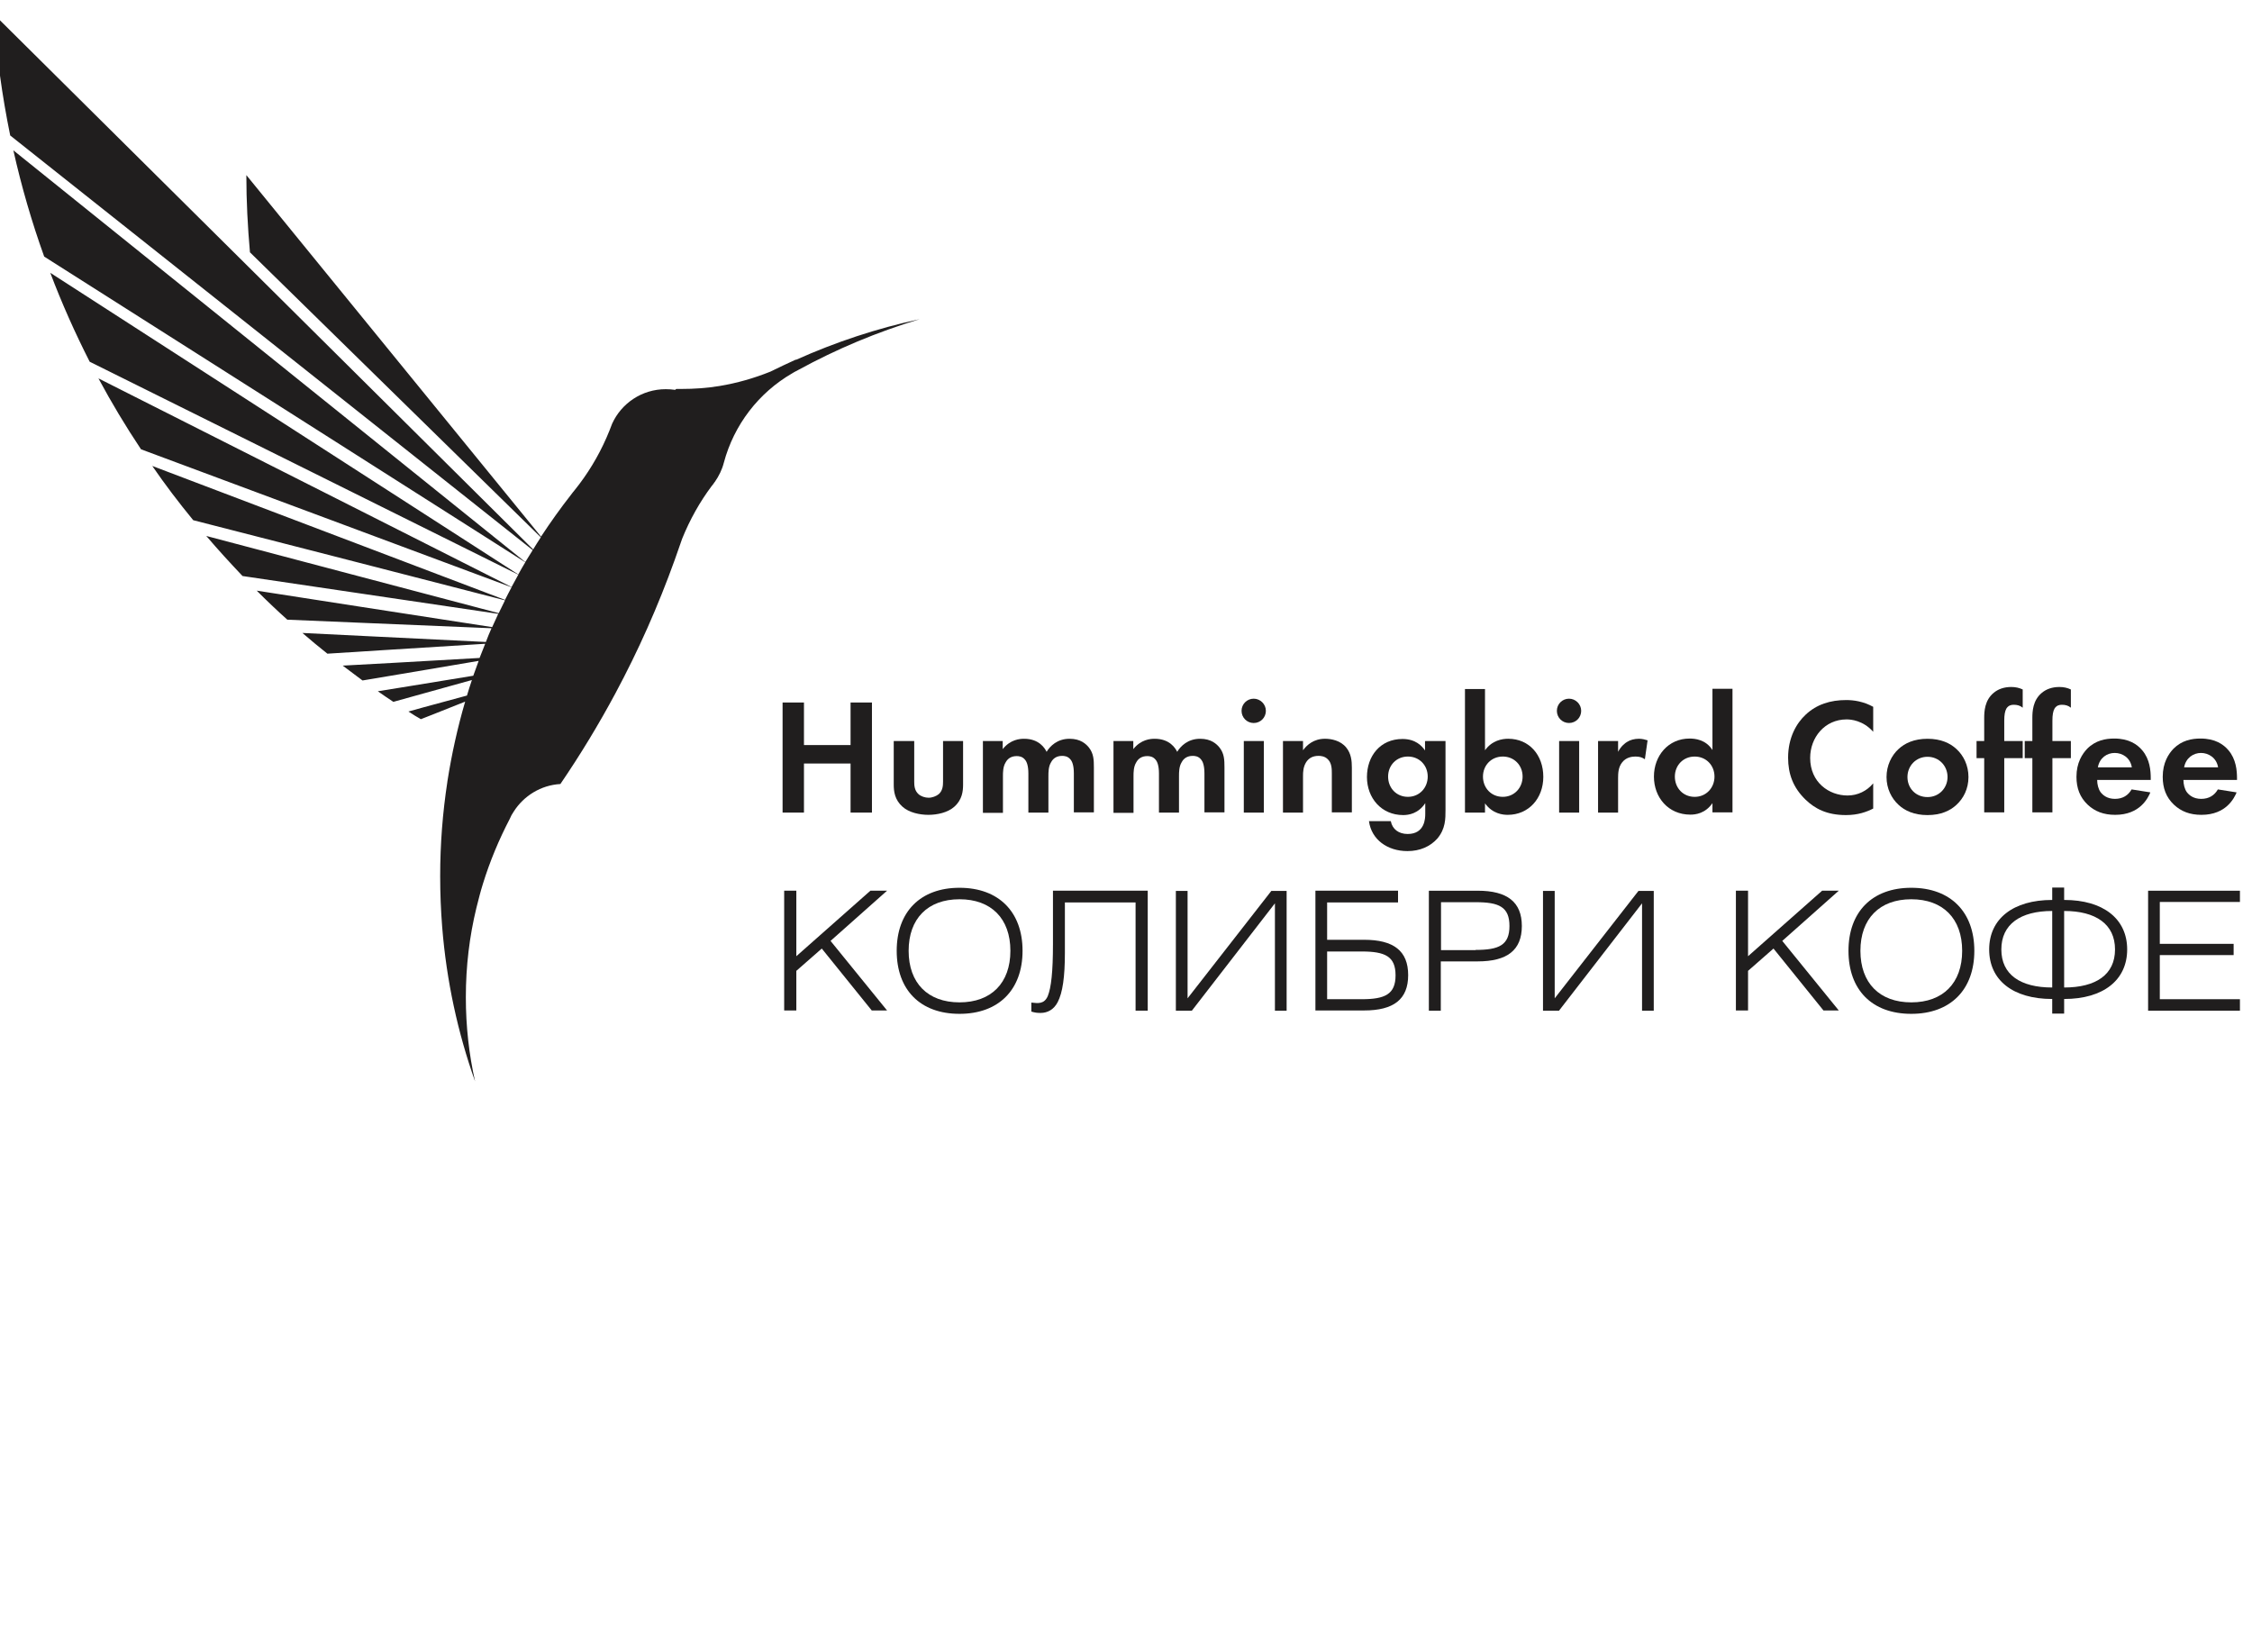 <svg width="154" height="113" viewBox="0 0 154 113" fill="none" xmlns="http://www.w3.org/2000/svg">
<g clip-path="url(#clip0_137_869)">
<path d="M54.408 24.598C53.823 24.86 53.254 25.137 52.684 25.414C51.576 25.86 50.406 26.199 49.19 26.399C48.343 26.538 47.481 26.599 46.603 26.599C46.48 26.599 46.372 26.599 46.249 26.599C46.218 26.615 46.203 26.63 46.172 26.661C45.957 26.63 45.741 26.615 45.526 26.615C43.894 26.615 42.493 27.584 41.862 28.97C41.8 29.124 41.739 29.278 41.677 29.447C41.154 30.756 40.461 31.987 39.614 33.111C39.507 33.249 39.399 33.388 39.291 33.526C39.214 33.619 39.137 33.711 39.06 33.819C38.337 34.743 37.644 35.712 36.997 36.698L16.846 11.975C16.846 13.761 16.939 15.515 17.093 17.255L36.982 36.744C36.797 37.021 36.628 37.298 36.459 37.575L17.216 18.471L-0.426 0.968C-0.241 3.785 0.144 6.556 0.698 9.265L17.847 22.874L36.428 37.621C36.258 37.898 36.089 38.16 35.92 38.437L18.078 24.09L0.914 10.281C1.468 12.76 2.176 15.192 3.022 17.547L18.925 27.646L35.92 38.453C35.75 38.73 35.596 39.007 35.443 39.284L19.263 28.862L3.438 18.656C4.223 20.734 5.131 22.766 6.132 24.736L20.172 31.71L35.443 39.299C35.289 39.576 35.135 39.853 34.981 40.146L20.572 32.865L6.732 25.876C7.625 27.538 8.595 29.155 9.642 30.725L21.465 35.127L34.981 40.161C34.827 40.438 34.688 40.731 34.534 41.023L21.927 36.236L10.412 31.864C11.289 33.142 12.228 34.373 13.213 35.574L22.758 38.022L34.534 41.054C34.396 41.347 34.242 41.639 34.103 41.932L23.25 39.068L14.106 36.652C14.907 37.591 15.738 38.499 16.585 39.392L23.974 40.485L34.072 41.978C33.934 42.27 33.795 42.578 33.657 42.886L24.497 41.47L17.555 40.392C18.232 41.07 18.925 41.732 19.648 42.378L25.144 42.609L33.611 42.963C33.472 43.271 33.349 43.579 33.226 43.902L25.698 43.533L20.68 43.286C21.234 43.764 21.803 44.241 22.388 44.703L26.283 44.456L33.18 44.025C33.056 44.349 32.918 44.672 32.795 44.995L26.837 45.334L23.435 45.519C23.882 45.857 24.328 46.196 24.79 46.535L27.361 46.104L32.733 45.195C32.61 45.534 32.487 45.873 32.364 46.211L27.93 46.935L25.837 47.273C26.191 47.52 26.545 47.766 26.899 47.997L28.392 47.581L32.271 46.504C32.148 46.858 32.04 47.212 31.933 47.566L28.977 48.367L27.93 48.659C28.207 48.844 28.484 49.013 28.777 49.182L29.408 48.936L31.809 47.982C31.286 49.767 30.886 51.584 30.593 53.447C30.593 53.447 30.593 53.447 30.593 53.462C30.27 55.571 30.101 57.726 30.101 59.912C30.101 61.097 30.147 62.252 30.239 63.407C30.532 67.07 31.302 70.611 32.487 73.951C32.071 72.104 31.856 70.18 31.856 68.194C31.856 66.085 32.102 64.038 32.579 62.083C32.718 61.529 32.856 60.974 33.026 60.435C33.503 58.896 34.119 57.418 34.858 56.002C34.934 55.817 35.027 55.648 35.135 55.494C35.812 54.432 36.982 53.693 38.321 53.616C39.676 51.63 40.938 49.552 42.077 47.427C43.648 44.503 45.002 41.455 46.142 38.283C46.311 37.806 46.48 37.329 46.65 36.836C47.173 35.543 47.85 34.327 48.681 33.219C48.681 33.219 48.681 33.219 48.697 33.203C48.758 33.126 48.82 33.049 48.866 32.972C48.866 32.972 48.866 32.972 48.882 32.957C49.159 32.557 49.374 32.126 49.497 31.648C50.19 29.047 51.883 26.861 54.162 25.537C54.208 25.506 54.27 25.475 54.316 25.445C54.408 25.398 54.485 25.352 54.578 25.306C57.194 23.874 59.981 22.704 62.89 21.827C59.95 22.458 57.133 23.397 54.454 24.598L54.408 24.598Z" fill="#201E1E"/>
<path d="M54.978 50.952L58.165 50.952L58.165 48.042L59.627 48.042L59.627 55.57L58.165 55.57L58.165 52.214L54.978 52.214L54.978 55.57L53.516 55.57L53.516 48.042L54.978 48.042L54.978 50.952Z" fill="#201E1E"/>
<path d="M62.518 50.675L62.518 53.446C62.518 53.708 62.533 54.062 62.81 54.308C62.98 54.462 63.257 54.554 63.503 54.554C63.75 54.554 64.027 54.447 64.196 54.308C64.473 54.062 64.489 53.708 64.489 53.446L64.489 50.675L65.859 50.675L65.859 53.662C65.859 54.108 65.797 54.693 65.258 55.17C64.812 55.571 64.088 55.724 63.488 55.724C62.888 55.724 62.164 55.571 61.718 55.17C61.179 54.693 61.117 54.108 61.117 53.662L61.117 50.675L62.487 50.675L62.518 50.675Z" fill="#201E1E"/>
<path d="M67.199 50.676L68.569 50.676L68.569 51.23C69.093 50.568 69.739 50.522 70.032 50.522C71.063 50.522 71.448 51.168 71.571 51.414C71.802 51.03 72.295 50.522 73.141 50.522C73.896 50.522 74.265 50.876 74.465 51.122C74.788 51.538 74.804 51.953 74.804 52.492L74.804 55.556L73.434 55.556L73.434 52.892C73.434 52.323 73.311 52.061 73.203 51.938C73.018 51.707 72.772 51.692 72.633 51.692C72.264 51.692 72.018 51.861 71.879 52.123C71.694 52.415 71.694 52.815 71.694 53.077L71.694 55.571L70.324 55.571L70.324 52.908C70.324 52.338 70.201 52.076 70.093 51.953C69.909 51.722 69.662 51.707 69.524 51.707C69.154 51.707 68.908 51.876 68.769 52.138C68.585 52.431 68.585 52.831 68.585 53.093L68.585 55.586L67.215 55.586L67.215 50.691L67.199 50.676Z" fill="#201E1E"/>
<path d="M76.129 50.676L77.499 50.676L77.499 51.23C78.022 50.568 78.669 50.522 78.961 50.522C79.993 50.522 80.378 51.168 80.501 51.414C80.732 51.03 81.224 50.522 82.071 50.522C82.825 50.522 83.195 50.876 83.395 51.122C83.718 51.538 83.734 51.953 83.734 52.492L83.734 55.556L82.364 55.556L82.364 52.892C82.364 52.323 82.24 52.061 82.133 51.938C81.948 51.707 81.702 51.692 81.563 51.692C81.194 51.692 80.947 51.861 80.809 52.123C80.624 52.415 80.624 52.815 80.624 53.077L80.624 55.571L79.254 55.571L79.254 52.908C79.254 52.338 79.131 52.076 79.023 51.953C78.838 51.722 78.592 51.707 78.453 51.707C78.084 51.707 77.838 51.876 77.699 52.138C77.514 52.431 77.514 52.831 77.514 53.093L77.514 55.586L76.144 55.586L76.144 50.691L76.129 50.676Z" fill="#201E1E"/>
<path d="M85.734 47.781C86.18 47.781 86.565 48.151 86.565 48.612C86.565 49.074 86.195 49.444 85.734 49.444C85.272 49.444 84.902 49.074 84.902 48.612C84.902 48.151 85.272 47.781 85.734 47.781ZM86.426 50.675L86.426 55.571L85.056 55.571L85.056 50.675L86.426 50.675Z" fill="#201E1E"/>
<path d="M87.734 50.675L89.105 50.675L89.105 51.306C89.366 50.952 89.828 50.521 90.613 50.521C91.044 50.521 91.675 50.644 92.06 51.121C92.399 51.537 92.445 52.029 92.445 52.491L92.445 55.555L91.075 55.555L91.075 52.892C91.075 52.614 91.075 52.199 90.813 51.937C90.598 51.706 90.305 51.691 90.167 51.691C89.813 51.691 89.52 51.814 89.32 52.122C89.12 52.445 89.105 52.784 89.105 53.076L89.105 55.57L87.734 55.57L87.734 50.675Z" fill="#201E1E"/>
<path d="M97.479 50.675L98.849 50.675L98.849 55.386C98.849 56.001 98.849 56.679 98.295 57.341C97.802 57.895 97.094 58.203 96.248 58.203C94.877 58.203 93.784 57.418 93.615 56.155L95.108 56.155C95.216 56.709 95.647 57.033 96.263 57.033C97.448 57.033 97.464 55.94 97.464 55.663L97.464 54.924C96.986 55.647 96.325 55.74 95.955 55.74C94.462 55.74 93.477 54.57 93.477 53.138C93.477 51.706 94.385 50.536 95.909 50.536C96.817 50.536 97.248 51.029 97.448 51.322L97.448 50.69L97.479 50.675ZM94.924 53.107C94.924 53.892 95.493 54.493 96.278 54.493C97.063 54.493 97.633 53.877 97.633 53.107C97.633 52.338 97.063 51.737 96.278 51.737C95.493 51.737 94.924 52.338 94.924 53.107Z" fill="#201E1E"/>
<path d="M101.55 51.306C102.042 50.629 102.72 50.521 103.135 50.521C104.582 50.521 105.537 51.645 105.537 53.123C105.537 54.601 104.536 55.724 103.105 55.724C102.781 55.724 102.073 55.663 101.55 54.939L101.55 55.57L100.18 55.57L100.18 47.119L101.55 47.119L101.55 51.322L101.55 51.306ZM101.411 53.107C101.411 53.892 101.981 54.493 102.766 54.493C103.551 54.493 104.121 53.877 104.121 53.107C104.121 52.338 103.551 51.737 102.766 51.737C101.981 51.737 101.411 52.338 101.411 53.107Z" fill="#201E1E"/>
<path d="M107.296 47.781C107.743 47.781 108.127 48.15 108.127 48.612C108.127 49.074 107.758 49.443 107.296 49.443C106.834 49.443 106.465 49.074 106.465 48.612C106.465 48.15 106.834 47.781 107.296 47.781ZM107.989 50.675L107.989 55.57L106.619 55.57L106.619 50.675L107.989 50.675Z" fill="#201E1E"/>
<path d="M109.281 50.675L110.651 50.675L110.651 51.414C110.867 50.999 111.159 50.798 111.267 50.737C111.483 50.598 111.76 50.521 112.083 50.521C112.314 50.521 112.514 50.583 112.668 50.629L112.483 51.922C112.299 51.799 112.129 51.737 111.837 51.737C111.575 51.737 111.19 51.799 110.928 52.138C110.667 52.461 110.651 52.877 110.651 53.215L110.651 55.571L109.281 55.571L109.281 50.675Z" fill="#201E1E"/>
<path d="M117.104 47.105L118.474 47.105L118.474 55.556L117.104 55.556L117.104 54.925C116.611 55.633 115.949 55.71 115.595 55.71C114.087 55.71 113.102 54.54 113.102 53.108C113.102 51.677 114.087 50.507 115.534 50.507C115.903 50.507 116.642 50.568 117.104 51.292L117.104 47.089L117.104 47.105ZM114.533 53.108C114.533 53.893 115.103 54.494 115.888 54.494C116.673 54.494 117.243 53.878 117.243 53.108C117.243 52.339 116.673 51.738 115.888 51.738C115.103 51.738 114.533 52.339 114.533 53.108Z" fill="#201E1E"/>
<path d="M128.096 55.294C127.65 55.525 127.05 55.74 126.234 55.74C124.91 55.74 124.109 55.294 123.478 54.693C122.616 53.862 122.277 52.923 122.277 51.815C122.277 50.445 122.847 49.459 123.478 48.874C124.232 48.166 125.171 47.874 126.249 47.874C126.772 47.874 127.419 47.966 128.096 48.336L128.096 50.044C127.404 49.259 126.557 49.198 126.28 49.198C124.771 49.198 123.786 50.445 123.786 51.83C123.786 53.508 125.079 54.401 126.341 54.401C127.034 54.401 127.665 54.093 128.096 53.57L128.096 55.278L128.096 55.294Z" fill="#201E1E"/>
<path d="M133.78 51.215C134.273 51.661 134.611 52.339 134.611 53.139C134.611 53.94 134.273 54.601 133.78 55.048C133.364 55.433 132.733 55.741 131.81 55.741C130.886 55.741 130.255 55.433 129.839 55.048C129.346 54.601 129.008 53.924 129.008 53.139C129.008 52.354 129.346 51.661 129.839 51.215C130.255 50.83 130.886 50.522 131.81 50.522C132.733 50.522 133.364 50.83 133.78 51.215ZM133.18 53.139C133.18 52.369 132.595 51.754 131.81 51.754C131.024 51.754 130.439 52.369 130.439 53.139C130.439 53.909 131.009 54.509 131.81 54.509C132.61 54.509 133.18 53.878 133.18 53.139Z" fill="#201E1E"/>
<path d="M137.058 51.845L137.058 55.555L135.687 55.555L135.687 51.845L135.164 51.845L135.164 50.675L135.687 50.675L135.687 49.105C135.687 48.658 135.718 47.889 136.334 47.381C136.626 47.135 137.027 46.98 137.535 46.98C137.843 46.98 138.089 47.042 138.32 47.15L138.32 48.397C138.135 48.243 137.935 48.197 137.704 48.197C137.519 48.197 137.35 48.243 137.211 48.443C137.104 48.628 137.058 48.889 137.058 49.29L137.058 50.675L138.32 50.675L138.32 51.845L137.058 51.845Z" fill="#201E1E"/>
<path d="M140.351 51.845L140.351 55.555L138.98 55.555L138.98 51.845L138.457 51.845L138.457 50.675L138.98 50.675L138.98 49.105C138.98 48.658 139.011 47.889 139.627 47.381C139.919 47.135 140.32 46.98 140.828 46.98C141.136 46.98 141.382 47.042 141.613 47.15L141.613 48.397C141.428 48.243 141.228 48.197 140.997 48.197C140.812 48.197 140.643 48.243 140.504 48.443C140.397 48.628 140.351 48.889 140.351 49.29L140.351 50.675L141.613 50.675L141.613 51.845L140.351 51.845Z" fill="#201E1E"/>
<path d="M147.045 54.2C146.891 54.554 146.353 55.724 144.644 55.724C143.859 55.724 143.258 55.494 142.766 55.032C142.227 54.524 141.996 53.893 141.996 53.123C141.996 52.153 142.396 51.553 142.735 51.199C143.305 50.629 143.982 50.506 144.582 50.506C145.583 50.506 146.153 50.906 146.491 51.306C147.015 51.922 147.076 52.692 147.076 53.231L147.076 53.338L143.412 53.338C143.412 53.631 143.489 53.954 143.643 54.17C143.797 54.37 144.09 54.632 144.629 54.632C145.167 54.632 145.537 54.385 145.768 53.985L147.03 54.185L147.045 54.2ZM145.783 52.476C145.675 51.814 145.137 51.491 144.613 51.491C144.09 51.491 143.582 51.814 143.459 52.476L145.768 52.476L145.783 52.476Z" fill="#201E1E"/>
<path d="M152.944 54.2C152.79 54.554 152.251 55.724 150.542 55.724C149.757 55.724 149.157 55.494 148.664 55.032C148.125 54.524 147.895 53.893 147.895 53.123C147.895 52.153 148.295 51.553 148.633 51.199C149.203 50.629 149.88 50.506 150.481 50.506C151.481 50.506 152.051 50.906 152.39 51.306C152.913 51.922 152.975 52.692 152.975 53.231L152.975 53.338L149.311 53.338C149.311 53.631 149.388 53.954 149.542 54.17C149.696 54.37 149.988 54.632 150.527 54.632C151.066 54.632 151.435 54.385 151.666 53.985L152.928 54.185L152.944 54.2ZM151.681 52.476C151.574 51.814 151.02 51.491 150.512 51.491C150.004 51.491 149.48 51.814 149.357 52.476L151.666 52.476L151.681 52.476Z" fill="#201E1E"/>
<path d="M53.625 60.912L54.456 60.912L54.456 65.392L59.521 60.912L60.66 60.912L56.796 64.345L60.66 69.102L59.613 69.102L56.196 64.868L54.456 66.393L54.456 69.102L53.625 69.102L53.625 60.912Z" fill="#201E1E"/>
<path d="M65.615 69.333C62.921 69.333 61.32 67.686 61.32 65.022C61.32 62.359 62.937 60.712 65.615 60.712C68.294 60.712 69.926 62.359 69.926 65.022C69.926 67.686 68.294 69.333 65.615 69.333ZM69.094 65.022C69.094 62.821 67.786 61.497 65.615 61.497C63.445 61.497 62.136 62.821 62.136 65.022C62.136 67.224 63.445 68.548 65.615 68.548C67.786 68.548 69.094 67.224 69.094 65.022Z" fill="#201E1E"/>
<path d="M72.821 65.161C72.821 66.808 72.667 67.886 72.329 68.532C72.067 69.04 71.636 69.271 71.159 69.271C70.928 69.271 70.789 69.256 70.527 69.179L70.527 68.563C70.974 68.609 71.405 68.686 71.651 68.117C71.882 67.547 72.005 66.47 72.005 64.576L72.005 60.912L78.486 60.912L78.486 69.117L77.655 69.117L77.655 61.713L72.821 61.713L72.821 65.161Z" fill="#201E1E"/>
<path d="M87.984 69.118L87.184 69.118L87.184 61.775L81.503 69.118L80.41 69.118L80.41 60.928L81.211 60.928L81.211 68.271L86.937 60.928L87.984 60.928L87.984 69.118Z" fill="#201E1E"/>
<path d="M95.603 60.912L95.603 61.713L90.754 61.713L90.754 64.268L93.278 64.268C95.295 64.268 96.296 65.022 96.296 66.685C96.296 68.348 95.295 69.102 93.278 69.102L89.953 69.102L89.953 60.912L95.618 60.912L95.603 60.912ZM90.754 68.332L93.124 68.332C94.71 68.332 95.433 67.994 95.433 66.7C95.433 65.407 94.725 65.069 93.124 65.069L90.754 65.069L90.754 68.348L90.754 68.332Z" fill="#201E1E"/>
<path d="M97.726 60.913L101.051 60.913C103.068 60.913 104.069 61.682 104.069 63.329C104.069 64.977 103.068 65.746 101.051 65.746L98.527 65.746L98.527 69.118L97.711 69.118L97.711 60.928L97.726 60.913ZM100.913 64.961C102.499 64.961 103.222 64.638 103.222 63.329C103.222 62.021 102.514 61.698 100.913 61.698L98.542 61.698L98.542 64.977L100.913 64.977L100.913 64.961Z" fill="#201E1E"/>
<path d="M113.09 69.118L112.289 69.118L112.289 61.775L106.609 69.118L105.516 69.118L105.516 60.928L106.316 60.928L106.316 68.271L112.043 60.928L113.09 60.928L113.09 69.118Z" fill="#201E1E"/>
<path d="M118.707 60.912L119.538 60.912L119.538 65.392L124.603 60.912L125.742 60.912L121.878 64.345L125.742 69.102L124.695 69.102L121.278 64.868L119.538 66.393L119.538 69.102L118.707 69.102L118.707 60.912Z" fill="#201E1E"/>
<path d="M130.701 69.333C128.007 69.333 126.406 67.686 126.406 65.022C126.406 62.359 128.023 60.712 130.701 60.712C133.38 60.712 135.012 62.359 135.012 65.022C135.012 67.686 133.38 69.333 130.701 69.333ZM134.18 65.022C134.18 62.821 132.872 61.497 130.701 61.497C128.531 61.497 127.222 62.821 127.222 65.022C127.222 67.224 128.531 68.548 130.701 68.548C132.872 68.548 134.18 67.224 134.18 65.022Z" fill="#201E1E"/>
<path d="M140.338 61.544L140.338 60.697L141.154 60.697L141.154 61.544C143.832 61.544 145.464 62.837 145.464 64.93C145.464 67.024 143.832 68.317 141.154 68.317L141.154 69.318L140.338 69.318L140.338 68.317C137.644 68.317 136.027 67.024 136.027 64.93C136.027 62.837 137.659 61.544 140.338 61.544ZM140.338 62.298C138.167 62.298 136.859 63.206 136.859 64.93C136.859 66.655 138.167 67.532 140.338 67.532L140.338 62.298ZM141.154 67.532C143.324 67.532 144.633 66.655 144.633 64.93C144.633 63.206 143.324 62.298 141.154 62.298L141.154 67.532Z" fill="#201E1E"/>
<path d="M146.895 60.913L153.175 60.913L153.175 61.682L147.695 61.682L147.695 64.546L152.744 64.546L152.744 65.315L147.695 65.315L147.695 68.332L153.175 68.332L153.175 69.118L146.895 69.118L146.895 60.928L146.895 60.913Z" fill="#201E1E"/>
</g>
<defs>
<clipPath id="clip0_137_869">
<rect width="111.815" height="153.448" fill="white" transform="translate(0 112.408) rotate(-90)"/>
</clipPath>
</defs>
</svg>
